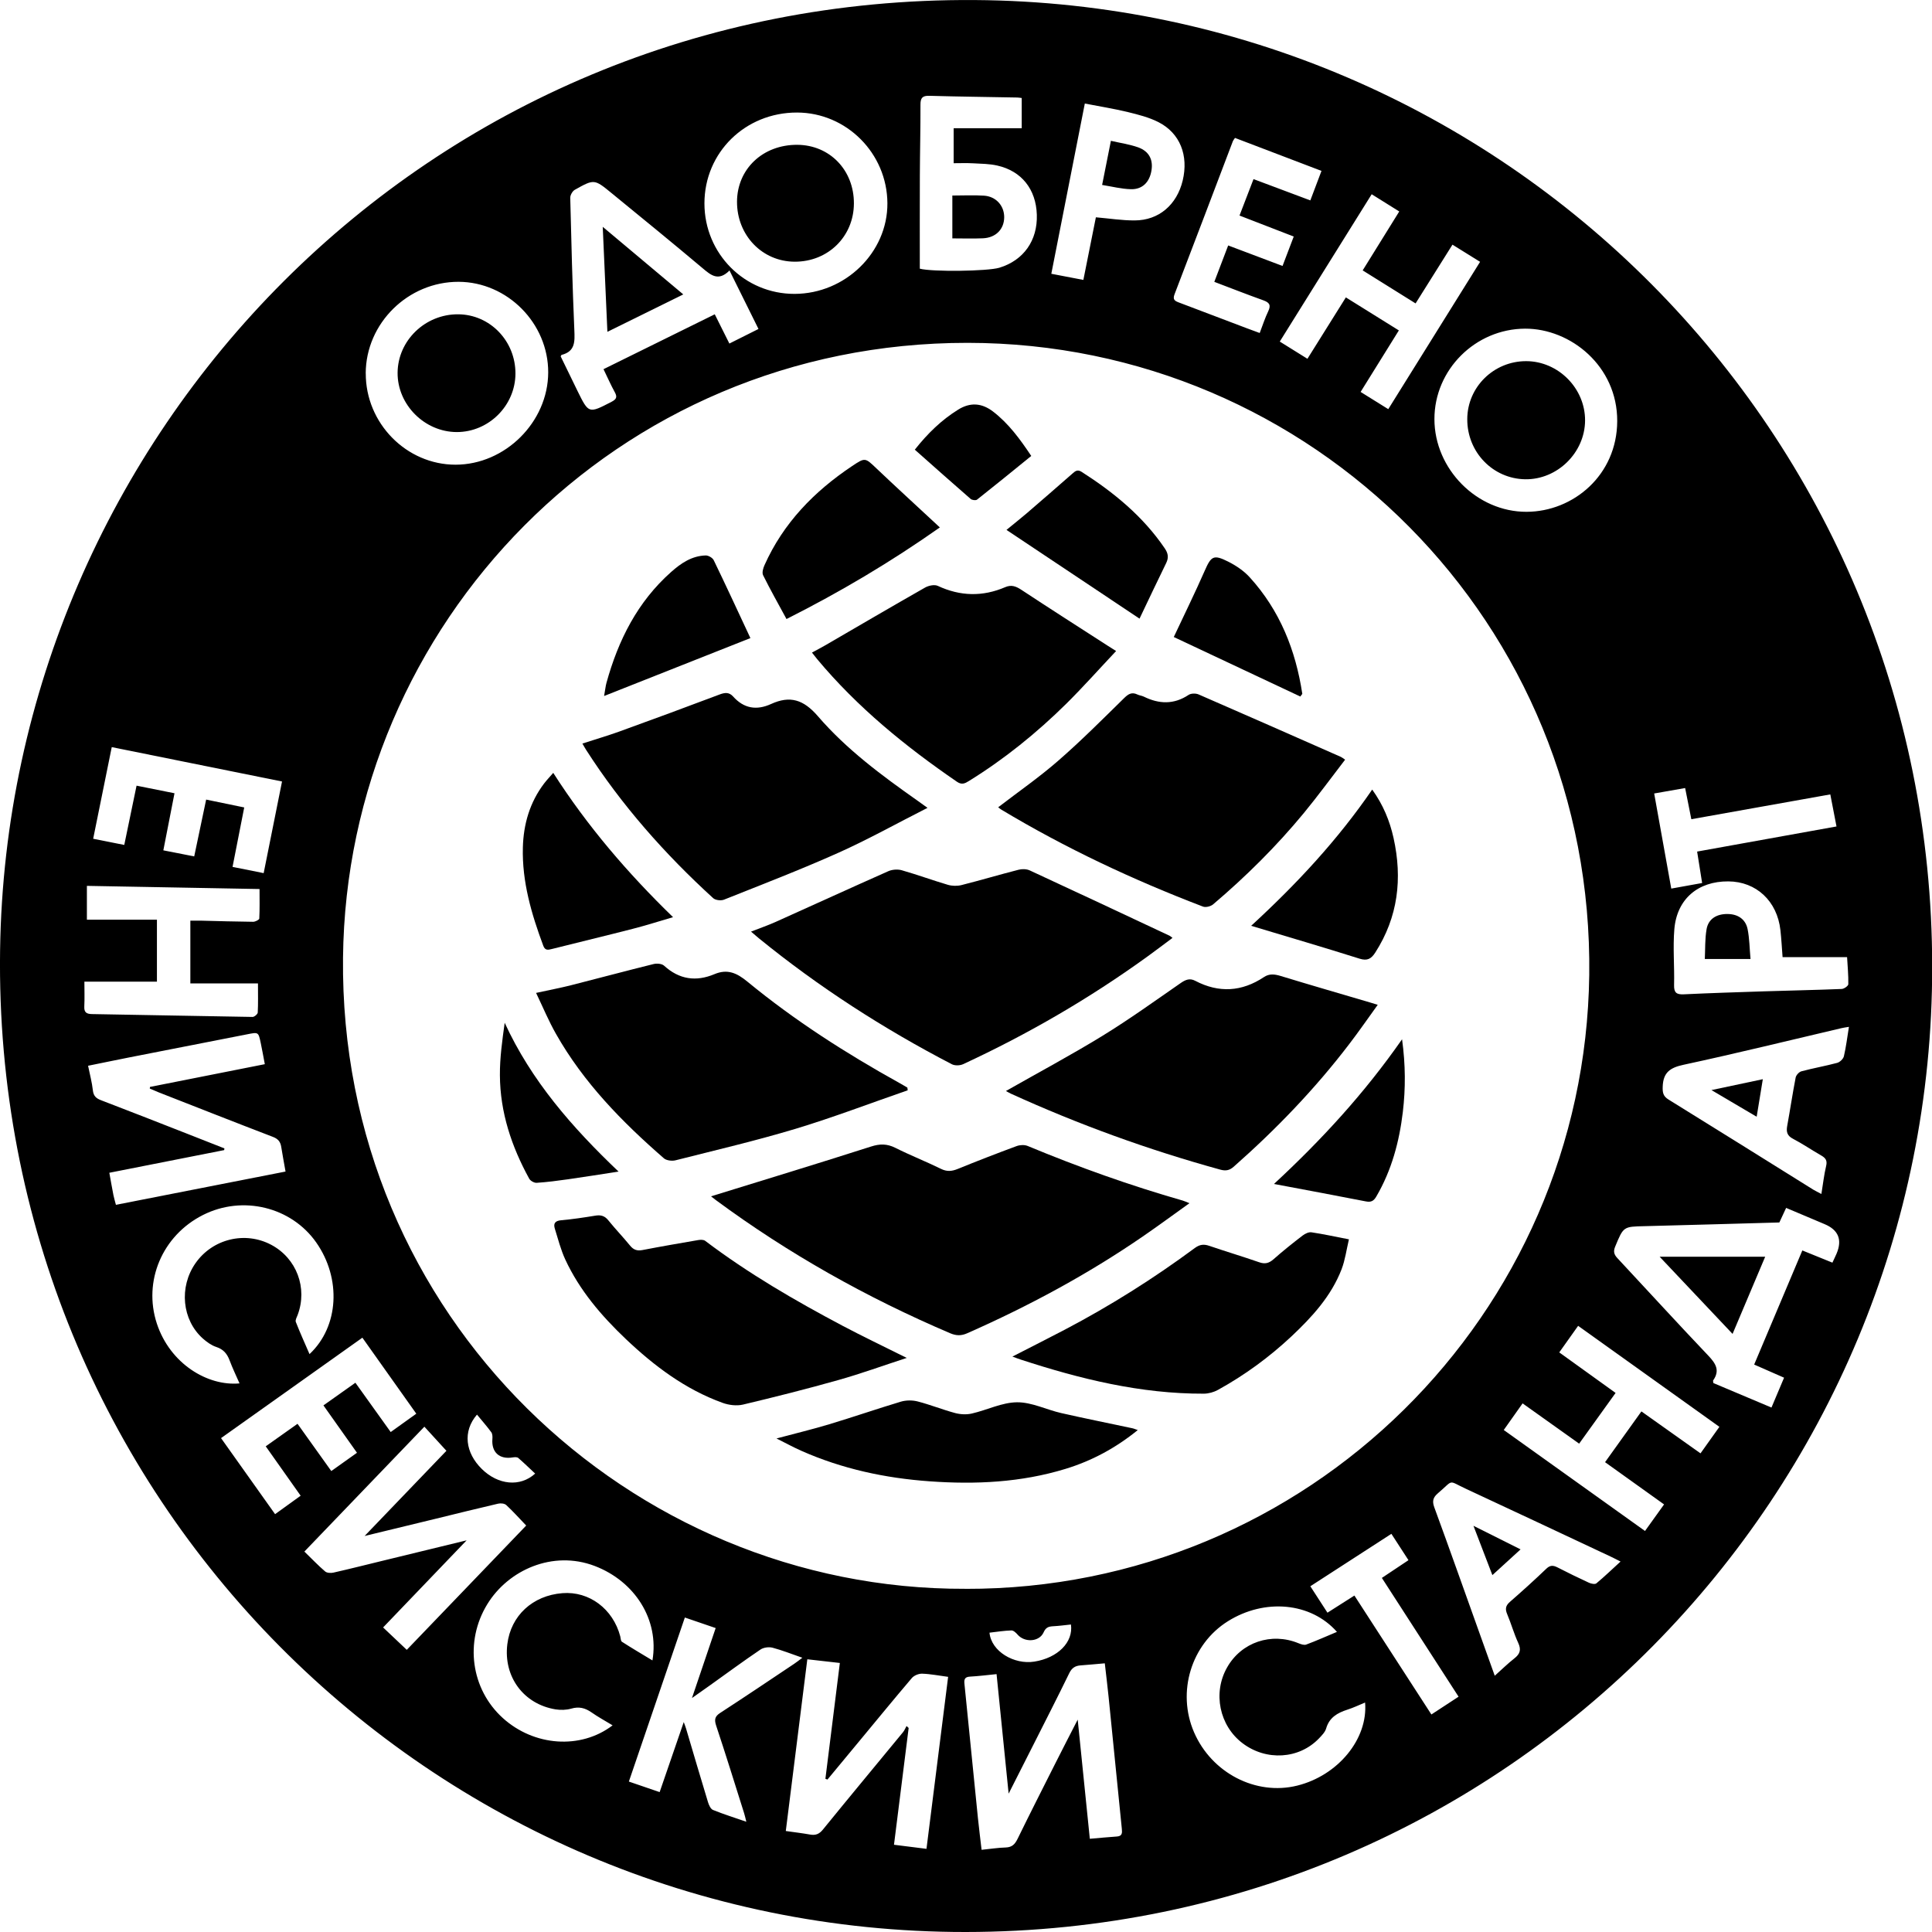 <?xml version="1.0" encoding="UTF-8"?> <svg xmlns="http://www.w3.org/2000/svg" width="44" height="44" viewBox="0 0 44 44" fill="none"><path d="M44.004 22.009C44.021 33.967 34.365 43.993 21.988 44C9.831 44.007 -0.176 34.097 0.002 21.636C0.17 9.932 9.681 -0.084 22.199 0.001C34.238 0.082 44.001 9.848 44.004 22.009ZM21.987 36.185C29.774 36.204 36.094 29.946 36.194 22.204C36.296 14.194 29.89 7.813 22.038 7.808C14.008 7.803 7.894 14.235 7.812 21.81C7.724 29.987 14.352 36.214 21.987 36.184V36.185ZM40.523 27.841C39.497 27.869 38.476 27.9 37.455 27.925C36.971 27.936 36.975 27.932 36.786 28.387C36.738 28.5 36.757 28.57 36.836 28.654C37.525 29.392 38.206 30.139 38.902 30.87C39.073 31.05 39.177 31.208 39.016 31.438C39.01 31.446 39.017 31.462 39.021 31.498C39.45 31.679 39.89 31.865 40.344 32.056C40.446 31.816 40.536 31.602 40.631 31.376C40.398 31.273 40.18 31.178 39.95 31.077C40.319 30.202 40.681 29.344 41.047 28.478C41.283 28.574 41.503 28.663 41.732 28.756C41.769 28.675 41.8 28.613 41.827 28.55C41.96 28.235 41.869 28.011 41.554 27.879C41.264 27.757 40.975 27.634 40.678 27.509C40.619 27.635 40.572 27.738 40.524 27.84L40.523 27.841ZM13.744 8.408C14.595 7.988 15.432 7.575 16.278 7.158C16.393 7.388 16.498 7.596 16.611 7.824C16.837 7.711 17.049 7.605 17.274 7.492C17.052 7.044 16.84 6.616 16.614 6.16C16.361 6.415 16.191 6.268 16 6.107C15.315 5.53 14.621 4.965 13.928 4.398C13.535 4.076 13.532 4.075 13.09 4.323C13.037 4.353 12.985 4.445 12.987 4.507C13.011 5.509 13.037 6.512 13.08 7.514C13.091 7.776 13.104 8.004 12.788 8.083C12.784 8.084 12.782 8.094 12.769 8.116C12.894 8.372 13.023 8.639 13.153 8.905C13.408 9.423 13.407 9.42 13.925 9.152C14.033 9.096 14.065 9.048 14.003 8.935C13.912 8.77 13.836 8.596 13.745 8.409L13.744 8.408ZM6.503 26.682C6.468 26.479 6.433 26.3 6.405 26.12C6.387 26.004 6.334 25.937 6.216 25.892C5.345 25.558 4.478 25.216 3.61 24.876C3.543 24.849 3.478 24.819 3.411 24.791L3.416 24.754C4.286 24.581 5.156 24.41 6.031 24.236C5.996 24.051 5.969 23.901 5.938 23.753C5.885 23.502 5.885 23.505 5.632 23.555C4.742 23.73 3.853 23.903 2.963 24.078C2.648 24.14 2.334 24.206 2.006 24.272C2.047 24.473 2.095 24.651 2.115 24.832C2.129 24.961 2.191 25.016 2.304 25.058C2.95 25.305 3.593 25.558 4.237 25.81C4.529 25.924 4.819 26.039 5.111 26.154L5.105 26.193C4.239 26.364 3.372 26.535 2.49 26.709C2.524 26.895 2.551 27.056 2.583 27.217C2.596 27.284 2.617 27.35 2.64 27.439C3.928 27.186 5.206 26.936 6.504 26.681L6.503 26.682ZM8.304 34.981C8.959 34.299 9.577 33.656 10.167 33.041C9.994 32.852 9.833 32.677 9.665 32.492C8.752 33.442 7.848 34.382 6.932 35.336C7.103 35.502 7.247 35.654 7.405 35.789C7.446 35.824 7.535 35.829 7.595 35.815C7.965 35.731 8.334 35.638 8.703 35.548C9.329 35.396 9.955 35.243 10.627 35.08C9.973 35.762 9.353 36.409 8.725 37.064C8.918 37.246 9.086 37.405 9.264 37.574C10.185 36.615 11.089 35.675 11.984 34.743C11.822 34.575 11.683 34.418 11.53 34.277C11.491 34.24 11.402 34.231 11.344 34.245C10.869 34.355 10.396 34.473 9.921 34.589C9.4 34.716 8.879 34.842 8.304 34.981V34.981ZM22.696 38.127C22.479 38.149 22.285 38.173 22.091 38.184C21.977 38.19 21.954 38.241 21.964 38.342C22.068 39.364 22.169 40.387 22.272 41.409C22.296 41.646 22.327 41.882 22.355 42.128C22.555 42.108 22.731 42.08 22.907 42.075C23.049 42.07 23.114 42.001 23.174 41.88C23.458 41.3 23.75 40.723 24.042 40.145C24.2 39.831 24.362 39.518 24.544 39.163C24.639 40.097 24.729 40.983 24.82 41.877C25.048 41.857 25.243 41.839 25.439 41.825C25.56 41.816 25.558 41.741 25.549 41.65C25.448 40.647 25.348 39.643 25.247 38.64C25.221 38.39 25.191 38.141 25.161 37.881C24.964 37.898 24.788 37.915 24.611 37.928C24.487 37.937 24.41 37.985 24.351 38.107C24.082 38.66 23.801 39.207 23.524 39.757C23.348 40.106 23.171 40.454 22.971 40.849C22.876 39.913 22.787 39.028 22.696 38.127H22.696ZM18.844 40.528C18.829 40.523 18.813 40.517 18.798 40.511C18.907 39.64 19.015 38.768 19.127 37.873C18.866 37.843 18.632 37.817 18.386 37.789C18.22 39.113 18.059 40.404 17.896 41.7C18.107 41.73 18.277 41.75 18.445 41.78C18.569 41.803 18.654 41.774 18.739 41.67C19.344 40.926 19.957 40.189 20.567 39.448C20.6 39.407 20.62 39.355 20.646 39.309C20.662 39.324 20.678 39.338 20.694 39.353C20.584 40.232 20.474 41.111 20.36 42.013C20.61 42.045 20.845 42.074 21.1 42.106C21.265 40.787 21.428 39.495 21.593 38.189C21.378 38.161 21.191 38.123 21.002 38.117C20.923 38.114 20.816 38.158 20.766 38.217C20.354 38.701 19.952 39.193 19.547 39.681C19.313 39.964 19.079 40.246 18.845 40.528L18.844 40.528ZM32.668 9.545C32.669 10.683 33.636 11.66 34.767 11.656C35.831 11.653 36.827 10.82 36.831 9.591C36.836 8.337 35.768 7.481 34.732 7.485C33.601 7.49 32.667 8.418 32.668 9.545ZM8.33 8.502C8.326 9.638 9.255 10.583 10.374 10.583C11.505 10.583 12.481 9.612 12.485 8.483C12.489 7.365 11.557 6.422 10.444 6.418C9.293 6.415 8.333 7.361 8.329 8.502H8.33ZM16.043 4.633C16.043 5.777 16.959 6.696 18.096 6.693C19.252 6.69 20.215 5.75 20.21 4.63C20.205 3.494 19.28 2.565 18.152 2.563C16.972 2.561 16.043 3.473 16.043 4.633H16.043ZM20.948 6.119C21.231 6.194 22.49 6.179 22.761 6.097C23.312 5.929 23.632 5.477 23.613 4.89C23.595 4.311 23.266 3.894 22.71 3.77C22.532 3.73 22.345 3.729 22.162 3.719C22.013 3.711 21.863 3.717 21.719 3.717V2.921H23.269V2.232C23.228 2.228 23.198 2.221 23.167 2.221C22.5 2.208 21.833 2.201 21.166 2.182C21.005 2.177 20.962 2.232 20.963 2.387C20.965 2.927 20.951 3.467 20.949 4.007C20.946 4.705 20.948 5.403 20.948 6.119H20.948ZM35.941 30.195C35.792 30.405 35.654 30.599 35.511 30.8C35.951 31.117 36.368 31.416 36.794 31.723C36.512 32.115 36.241 32.493 35.964 32.878C35.521 32.562 35.104 32.266 34.676 31.961C34.527 32.171 34.393 32.361 34.247 32.567C35.326 33.338 36.387 34.097 37.464 34.867C37.614 34.657 37.752 34.465 37.898 34.262C37.437 33.933 37 33.62 36.554 33.3C36.835 32.908 37.104 32.533 37.382 32.144C37.836 32.466 38.277 32.78 38.728 33.099C38.879 32.888 39.014 32.698 39.158 32.495C38.081 31.725 37.018 30.965 35.941 30.195L35.941 30.195ZM31.239 4.424C30.538 5.547 29.847 6.654 29.146 7.779C29.362 7.914 29.563 8.038 29.776 8.171C30.075 7.694 30.36 7.239 30.651 6.773C31.06 7.028 31.455 7.274 31.858 7.525C31.558 8.006 31.276 8.462 30.987 8.926C31.207 9.063 31.404 9.185 31.617 9.318C32.32 8.19 33.009 7.084 33.708 5.963C33.489 5.826 33.291 5.704 33.079 5.572C32.795 6.023 32.521 6.461 32.239 6.91C31.831 6.655 31.44 6.411 31.034 6.158C31.316 5.704 31.588 5.266 31.867 4.816C31.652 4.682 31.459 4.561 31.238 4.423L31.239 4.424ZM1.922 22.357C1.922 22.554 1.929 22.737 1.92 22.92C1.913 23.055 1.967 23.093 2.096 23.095C3.315 23.115 4.534 23.141 5.753 23.16C5.793 23.16 5.868 23.096 5.87 23.06C5.881 22.852 5.875 22.644 5.875 22.397H4.335V20.967C4.427 20.967 4.496 20.966 4.566 20.967C4.965 20.977 5.365 20.989 5.765 20.993C5.814 20.993 5.903 20.948 5.905 20.92C5.916 20.701 5.911 20.482 5.911 20.247C4.587 20.223 3.288 20.199 1.979 20.175V20.945H3.574V22.357H1.922V22.357ZM42.108 23.386C42.031 23.399 41.983 23.404 41.936 23.416C40.739 23.696 39.545 23.991 38.344 24.249C38.035 24.315 37.878 24.424 37.867 24.747C37.862 24.882 37.876 24.965 37.999 25.041C39.101 25.722 40.198 26.409 41.297 27.094C41.349 27.126 41.404 27.151 41.481 27.192C41.519 26.961 41.541 26.754 41.589 26.554C41.62 26.426 41.573 26.37 41.473 26.313C41.258 26.19 41.053 26.049 40.834 25.935C40.701 25.866 40.678 25.778 40.702 25.644C40.769 25.276 40.824 24.906 40.895 24.54C40.906 24.485 40.973 24.412 41.027 24.398C41.296 24.326 41.572 24.278 41.841 24.206C41.902 24.189 41.978 24.117 41.993 24.057C42.042 23.849 42.068 23.635 42.108 23.387V23.386ZM34.042 38.164C34.207 38.017 34.34 37.885 34.487 37.77C34.617 37.669 34.649 37.573 34.577 37.417C34.479 37.205 34.416 36.977 34.325 36.761C34.275 36.643 34.289 36.567 34.388 36.481C34.67 36.235 34.948 35.984 35.218 35.725C35.305 35.642 35.374 35.648 35.47 35.696C35.706 35.818 35.946 35.934 36.188 36.046C36.238 36.069 36.325 36.086 36.356 36.06C36.539 35.908 36.711 35.742 36.907 35.563C36.812 35.515 36.746 35.48 36.679 35.449C35.584 34.935 34.489 34.419 33.391 33.909C32.961 33.71 33.121 33.691 32.751 34.005C32.639 34.1 32.612 34.183 32.665 34.328C33.014 35.279 33.351 36.235 33.693 37.189C33.805 37.503 33.917 37.817 34.042 38.164V38.164ZM30.448 37.165C29.854 36.491 28.802 36.398 27.964 36.923C27.129 37.446 26.797 38.534 27.193 39.45C27.595 40.379 28.602 40.9 29.544 40.666C30.47 40.436 31.159 39.606 31.089 38.774C30.95 38.831 30.82 38.894 30.684 38.937C30.458 39.01 30.274 39.115 30.202 39.365C30.177 39.45 30.101 39.526 30.036 39.594C29.583 40.064 28.838 40.109 28.3 39.702C27.77 39.302 27.617 38.556 27.945 37.977C28.27 37.4 28.955 37.169 29.573 37.424C29.628 37.446 29.7 37.472 29.748 37.454C29.979 37.368 30.204 37.267 30.448 37.165ZM5.455 31.506C5.377 31.328 5.295 31.158 5.229 30.982C5.172 30.83 5.088 30.729 4.925 30.676C4.815 30.64 4.711 30.564 4.622 30.486C4.144 30.061 4.073 29.312 4.452 28.769C4.84 28.213 5.582 28.033 6.178 28.35C6.755 28.657 7.009 29.333 6.779 29.946C6.759 29.998 6.721 30.064 6.737 30.106C6.832 30.35 6.941 30.588 7.049 30.839C7.721 30.211 7.776 29.116 7.203 28.298C6.634 27.485 5.524 27.215 4.622 27.671C3.693 28.14 3.256 29.181 3.572 30.143C3.873 31.057 4.726 31.573 5.455 31.506ZM13.952 39.294C13.777 39.188 13.617 39.101 13.469 38.997C13.325 38.897 13.185 38.861 13.009 38.913C12.898 38.945 12.769 38.948 12.653 38.93C11.922 38.81 11.463 38.185 11.554 37.446C11.633 36.796 12.13 36.336 12.81 36.283C13.419 36.235 13.961 36.641 14.126 37.267C14.137 37.309 14.136 37.372 14.164 37.39C14.388 37.534 14.618 37.67 14.859 37.815C15.016 36.888 14.46 36.013 13.542 35.663C12.587 35.3 11.574 35.756 11.097 36.536C10.576 37.387 10.726 38.47 11.45 39.126C12.158 39.768 13.22 39.851 13.951 39.294H13.952ZM15.597 36.838C15.169 38.092 14.749 39.325 14.322 40.574C14.562 40.656 14.781 40.731 15.023 40.814C15.207 40.279 15.385 39.761 15.572 39.219C15.595 39.284 15.612 39.324 15.624 39.365C15.79 39.924 15.954 40.484 16.124 41.042C16.144 41.108 16.184 41.198 16.237 41.22C16.475 41.317 16.721 41.393 16.997 41.489C16.974 41.398 16.963 41.344 16.946 41.292C16.736 40.627 16.53 39.961 16.31 39.3C16.265 39.162 16.279 39.09 16.404 39.009C16.969 38.642 17.528 38.266 18.087 37.892C18.143 37.855 18.195 37.813 18.273 37.754C18.024 37.668 17.813 37.583 17.593 37.525C17.51 37.504 17.391 37.519 17.321 37.566C16.932 37.829 16.553 38.108 16.171 38.381C16.046 38.47 15.92 38.558 15.759 38.672C15.948 38.114 16.121 37.602 16.299 37.078C16.058 36.996 15.843 36.922 15.597 36.838ZM6.005 19.884C6.148 19.167 6.285 18.488 6.423 17.798C5.114 17.533 3.838 17.276 2.545 17.015C2.402 17.721 2.264 18.401 2.122 19.102C2.363 19.149 2.584 19.194 2.83 19.243C2.923 18.791 3.014 18.354 3.11 17.893C3.401 17.951 3.677 18.007 3.974 18.066C3.888 18.505 3.806 18.924 3.72 19.366C3.962 19.414 4.187 19.457 4.423 19.504C4.517 19.058 4.604 18.639 4.695 18.21C4.999 18.273 5.275 18.33 5.562 18.389C5.471 18.85 5.385 19.289 5.296 19.743C5.541 19.792 5.762 19.836 6.004 19.885L6.005 19.884ZM28.125 3.142C28.098 3.183 28.085 3.198 28.078 3.215C27.636 4.377 27.196 5.54 26.75 6.7C26.701 6.826 26.758 6.855 26.851 6.89C27.368 7.085 27.883 7.281 28.399 7.477C28.492 7.512 28.585 7.546 28.689 7.584C28.758 7.403 28.81 7.24 28.884 7.087C28.952 6.944 28.906 6.888 28.77 6.839C28.402 6.707 28.037 6.564 27.655 6.419C27.764 6.133 27.867 5.864 27.971 5.59C28.394 5.75 28.795 5.9 29.209 6.057C29.297 5.826 29.377 5.615 29.464 5.387C29.042 5.224 28.639 5.068 28.229 4.909C28.339 4.622 28.441 4.357 28.548 4.079C28.984 4.242 29.403 4.4 29.842 4.564C29.929 4.333 30.011 4.119 30.096 3.892C29.42 3.634 28.776 3.389 28.126 3.141L28.125 3.142ZM8.253 30.465C7.171 31.234 6.108 31.989 5.034 32.752C5.454 33.343 5.856 33.909 6.265 34.484C6.474 34.334 6.656 34.202 6.847 34.064C6.576 33.679 6.317 33.314 6.052 32.939C6.302 32.761 6.533 32.598 6.776 32.426C7.037 32.791 7.286 33.14 7.545 33.502C7.749 33.357 7.932 33.227 8.13 33.086C7.869 32.717 7.621 32.367 7.366 32.007C7.617 31.829 7.852 31.662 8.094 31.491C8.368 31.873 8.629 32.238 8.898 32.614C9.101 32.469 9.285 32.337 9.481 32.196C9.07 31.617 8.67 31.053 8.253 30.465ZM24.958 4.949C25.265 4.975 25.554 5.022 25.842 5.02C26.392 5.019 26.802 4.664 26.935 4.112C27.072 3.54 26.875 3.033 26.384 2.782C26.168 2.672 25.923 2.61 25.685 2.552C25.368 2.475 25.045 2.424 24.706 2.358C24.45 3.66 24.198 4.937 23.943 6.235C24.196 6.284 24.428 6.328 24.673 6.375C24.772 5.881 24.865 5.417 24.958 4.949ZM40.597 21.798C40.581 21.589 40.57 21.387 40.548 21.185C40.475 20.522 39.998 20.077 39.362 20.073C38.671 20.068 38.19 20.474 38.132 21.162C38.097 21.583 38.137 22.011 38.126 22.435C38.122 22.608 38.181 22.652 38.346 22.645C38.954 22.616 39.563 22.597 40.173 22.577C40.763 22.558 41.353 22.547 41.944 22.523C41.998 22.521 42.094 22.453 42.094 22.414C42.098 22.207 42.077 22 42.066 21.798H40.598H40.597ZM37.673 18.072C37.805 18.803 37.932 19.516 38.062 20.237C38.309 20.192 38.526 20.154 38.765 20.11C38.726 19.869 38.69 19.641 38.651 19.394C39.71 19.203 40.76 19.014 41.825 18.822C41.775 18.56 41.73 18.328 41.684 18.092C40.613 18.283 39.574 18.469 38.519 18.657C38.471 18.416 38.426 18.19 38.378 17.947C38.136 17.99 37.914 18.029 37.673 18.071L37.673 18.072ZM30.846 36.338C31.433 37.245 32.011 38.137 32.599 39.046C32.816 38.904 33.011 38.777 33.218 38.641C32.63 37.731 32.053 36.837 31.471 35.936C31.677 35.799 31.87 35.67 32.077 35.532C31.942 35.324 31.819 35.135 31.688 34.932C31.065 35.335 30.461 35.726 29.842 36.126C29.978 36.336 30.101 36.525 30.232 36.728C30.441 36.596 30.632 36.474 30.845 36.338L30.846 36.338ZM10.863 32.217C10.532 32.599 10.598 33.088 10.975 33.457C11.344 33.819 11.845 33.872 12.188 33.56C12.059 33.44 11.934 33.317 11.802 33.203C11.776 33.182 11.72 33.185 11.681 33.191C11.376 33.244 11.189 33.075 11.214 32.771C11.218 32.72 11.216 32.655 11.188 32.617C11.087 32.48 10.974 32.352 10.863 32.217ZM22.535 37.182C22.574 37.609 23.095 37.916 23.557 37.842C24.087 37.758 24.448 37.402 24.39 36.997C24.254 37.011 24.118 37.03 23.981 37.037C23.879 37.043 23.817 37.064 23.768 37.175C23.67 37.396 23.334 37.413 23.174 37.226C23.138 37.184 23.08 37.13 23.033 37.132C22.871 37.137 22.709 37.163 22.535 37.183L22.535 37.182Z" fill="black"></path><path d="M16.195 27.245C17.407 26.87 18.625 26.5 19.836 26.112C20.04 26.046 20.203 26.047 20.393 26.142C20.733 26.313 21.088 26.452 21.43 26.62C21.564 26.686 21.674 26.677 21.806 26.624C22.253 26.442 22.702 26.268 23.154 26.101C23.229 26.074 23.331 26.069 23.403 26.098C24.558 26.578 25.732 26.998 26.935 27.342C26.975 27.354 27.013 27.372 27.089 27.402C26.716 27.669 26.375 27.92 26.026 28.16C24.767 29.025 23.427 29.746 22.03 30.363C21.891 30.425 21.777 30.422 21.638 30.363C19.744 29.555 17.96 28.555 16.303 27.331C16.258 27.297 16.214 27.261 16.195 27.247V27.245Z" fill="black"></path><path d="M26.703 21.36C26.503 21.508 26.314 21.654 26.12 21.793C24.804 22.743 23.407 23.554 21.934 24.236C21.863 24.269 21.746 24.273 21.677 24.237C20.118 23.427 18.648 22.48 17.284 21.37C17.231 21.327 17.18 21.282 17.104 21.217C17.308 21.137 17.491 21.074 17.667 20.995C18.523 20.611 19.376 20.22 20.233 19.84C20.321 19.802 20.444 19.793 20.536 19.819C20.889 19.92 21.235 20.047 21.587 20.151C21.683 20.179 21.8 20.182 21.898 20.157C22.334 20.047 22.765 19.918 23.201 19.807C23.279 19.787 23.38 19.79 23.452 19.823C24.516 20.315 25.577 20.814 26.639 21.312C26.655 21.32 26.668 21.334 26.703 21.36H26.703Z" fill="black"></path><path d="M22.732 18.386C23.195 18.03 23.671 17.7 24.105 17.321C24.626 16.867 25.115 16.376 25.609 15.891C25.705 15.798 25.783 15.759 25.904 15.817C25.95 15.839 26.003 15.843 26.049 15.865C26.396 16.036 26.733 16.049 27.069 15.826C27.124 15.789 27.232 15.787 27.297 15.815C28.379 16.285 29.458 16.762 30.538 17.238C30.561 17.248 30.581 17.266 30.634 17.301C30.32 17.709 30.018 18.123 29.693 18.518C29.069 19.274 28.374 19.963 27.627 20.597C27.572 20.643 27.459 20.671 27.397 20.647C25.805 20.039 24.267 19.317 22.805 18.439C22.779 18.424 22.756 18.403 22.734 18.386L22.732 18.386Z" fill="black"></path><path d="M20.672 24.831C19.822 25.125 18.981 25.447 18.121 25.707C17.217 25.979 16.297 26.194 15.381 26.426C15.301 26.445 15.178 26.43 15.12 26.38C14.167 25.551 13.289 24.654 12.661 23.544C12.496 23.254 12.367 22.943 12.209 22.613C12.502 22.549 12.755 22.501 13.005 22.438C13.631 22.279 14.256 22.111 14.883 21.956C14.957 21.937 15.072 21.946 15.123 21.992C15.468 22.307 15.851 22.363 16.273 22.185C16.566 22.062 16.781 22.158 17.02 22.355C18.097 23.241 19.268 23.99 20.486 24.666C20.547 24.699 20.605 24.735 20.665 24.77C20.667 24.79 20.67 24.81 20.672 24.831H20.672Z" fill="black"></path><path d="M21.122 18.399C20.416 18.757 19.767 19.12 19.092 19.422C18.236 19.805 17.36 20.142 16.489 20.489C16.42 20.517 16.293 20.502 16.241 20.454C15.139 19.448 14.157 18.338 13.349 17.079C13.322 17.038 13.299 16.994 13.264 16.934C13.555 16.839 13.833 16.758 14.105 16.66C14.867 16.384 15.628 16.104 16.387 15.817C16.508 15.771 16.604 15.761 16.695 15.861C16.94 16.136 17.23 16.184 17.561 16.033C17.991 15.837 18.298 15.93 18.627 16.311C19.279 17.068 20.086 17.665 20.903 18.24C20.959 18.28 21.015 18.321 21.123 18.398L21.122 18.399Z" fill="black"></path><path d="M22.911 24.846C23.655 24.423 24.394 24.028 25.107 23.591C25.718 23.216 26.301 22.796 26.89 22.388C27.001 22.311 27.097 22.272 27.22 22.337C27.759 22.619 28.281 22.588 28.786 22.252C28.908 22.17 29.03 22.186 29.166 22.227C29.844 22.434 30.526 22.631 31.207 22.832C31.255 22.846 31.302 22.861 31.377 22.884C31.155 23.191 30.95 23.488 30.731 23.774C29.95 24.798 29.061 25.721 28.096 26.572C27.999 26.657 27.914 26.671 27.789 26.637C26.154 26.187 24.564 25.61 23.021 24.907C22.982 24.889 22.946 24.866 22.91 24.847L22.911 24.846Z" fill="black"></path><path d="M25.419 14.826C25.033 15.236 24.671 15.643 24.285 16.026C23.61 16.692 22.875 17.287 22.066 17.787C21.975 17.844 21.903 17.879 21.794 17.804C20.621 17 19.526 16.109 18.611 15.012C18.575 14.968 18.541 14.923 18.492 14.862C18.599 14.804 18.698 14.752 18.794 14.697C19.552 14.257 20.307 13.814 21.067 13.382C21.148 13.336 21.282 13.307 21.358 13.343C21.87 13.582 22.38 13.593 22.896 13.371C23.036 13.311 23.142 13.354 23.263 13.434C23.909 13.86 24.562 14.277 25.212 14.696C25.269 14.733 25.328 14.769 25.419 14.827V14.826Z" fill="black"></path><path d="M20.652 30.925C20.1 31.105 19.601 31.287 19.091 31.43C18.372 31.633 17.647 31.816 16.919 31.989C16.776 32.022 16.601 32.001 16.459 31.95C15.608 31.643 14.899 31.109 14.249 30.492C13.694 29.964 13.199 29.386 12.873 28.683C12.771 28.461 12.709 28.218 12.636 27.983C12.598 27.86 12.644 27.802 12.783 27.79C13.042 27.767 13.3 27.728 13.556 27.686C13.681 27.665 13.771 27.688 13.854 27.792C14.013 27.989 14.19 28.173 14.351 28.37C14.429 28.465 14.511 28.492 14.632 28.469C15.056 28.387 15.48 28.314 15.905 28.241C15.955 28.233 16.024 28.232 16.06 28.259C17.04 29.001 18.099 29.616 19.182 30.19C19.647 30.436 20.122 30.662 20.651 30.926L20.652 30.925Z" fill="black"></path><path d="M23.057 30.895C23.47 30.683 23.86 30.487 24.247 30.284C25.282 29.741 26.27 29.119 27.211 28.423C27.323 28.341 27.415 28.33 27.54 28.373C27.918 28.502 28.3 28.616 28.677 28.747C28.809 28.793 28.899 28.77 29.002 28.68C29.216 28.491 29.44 28.312 29.667 28.138C29.722 28.096 29.805 28.056 29.868 28.065C30.137 28.105 30.402 28.163 30.721 28.225C30.665 28.461 30.635 28.693 30.554 28.906C30.317 29.519 29.882 29.993 29.412 30.435C28.905 30.91 28.347 31.318 27.738 31.654C27.644 31.706 27.525 31.739 27.417 31.74C25.979 31.745 24.604 31.407 23.248 30.964C23.194 30.947 23.142 30.926 23.057 30.895Z" fill="black"></path><path d="M25.912 32.569C25.408 32.978 24.865 33.27 24.265 33.453C23.255 33.762 22.219 33.811 21.173 33.736C20.159 33.664 19.178 33.453 18.245 33.039C18.068 32.96 17.897 32.867 17.684 32.76C18.115 32.645 18.503 32.552 18.884 32.437C19.43 32.273 19.97 32.086 20.516 31.922C20.635 31.887 20.779 31.886 20.899 31.917C21.187 31.991 21.465 32.104 21.752 32.181C21.873 32.213 22.013 32.22 22.134 32.192C22.479 32.113 22.819 31.939 23.162 31.936C23.497 31.933 23.831 32.105 24.17 32.182C24.706 32.304 25.247 32.412 25.786 32.527C25.822 32.534 25.855 32.55 25.912 32.569Z" fill="black"></path><path d="M21.404 12.012C20.286 12.799 19.139 13.48 17.912 14.098C17.728 13.758 17.544 13.433 17.379 13.1C17.35 13.042 17.38 12.939 17.412 12.869C17.84 11.912 18.541 11.193 19.402 10.617C19.705 10.415 19.7 10.42 19.964 10.671C20.397 11.082 20.837 11.485 21.274 11.891C21.311 11.925 21.347 11.959 21.404 12.012Z" fill="black"></path><path d="M12.6 17.602C13.373 18.809 14.287 19.877 15.328 20.888C15.003 20.983 14.71 21.077 14.412 21.153C13.799 21.311 13.182 21.458 12.568 21.613C12.48 21.636 12.414 21.649 12.373 21.539C12.104 20.816 11.887 20.081 11.908 19.3C11.922 18.768 12.066 18.273 12.392 17.843C12.453 17.763 12.523 17.691 12.599 17.602L12.6 17.602Z" fill="black"></path><path d="M28.494 21.085C29.545 20.119 30.466 19.125 31.251 17.982C31.5 18.328 31.65 18.693 31.737 19.084C31.942 20.008 31.841 20.884 31.32 21.695C31.229 21.836 31.14 21.889 30.963 21.833C30.161 21.58 29.354 21.343 28.495 21.085L28.494 21.085Z" fill="black"></path><path d="M25.952 14.089C24.921 13.402 23.936 12.744 22.922 12.068C23.1 11.922 23.238 11.813 23.372 11.699C23.724 11.396 24.074 11.093 24.422 10.787C24.488 10.729 24.537 10.685 24.633 10.746C25.368 11.216 26.031 11.759 26.527 12.489C26.604 12.602 26.619 12.699 26.56 12.821C26.363 13.223 26.172 13.628 25.952 14.089Z" fill="black"></path><path d="M17.09 14.532C16.016 14.957 14.912 15.394 13.758 15.851C13.784 15.706 13.791 15.627 13.812 15.551C14.08 14.58 14.518 13.707 15.284 13.027C15.508 12.827 15.758 12.658 16.073 12.65C16.134 12.649 16.229 12.704 16.255 12.759C16.531 13.328 16.795 13.902 17.09 14.532V14.532Z" fill="black"></path><path d="M31.931 23.669C32.011 24.252 32.012 24.788 31.949 25.322C31.868 26.001 31.694 26.652 31.345 27.249C31.285 27.352 31.226 27.385 31.105 27.361C30.429 27.228 29.751 27.103 29.014 26.964C30.112 25.947 31.081 24.888 31.931 23.669H31.931Z" fill="black"></path><path d="M26.732 14.508C26.982 13.976 27.219 13.494 27.435 13.002C27.583 12.665 27.635 12.622 27.972 12.791C28.15 12.881 28.327 13 28.46 13.146C29.148 13.901 29.508 14.807 29.659 15.802C29.644 15.823 29.629 15.843 29.614 15.863C28.646 15.408 27.679 14.953 26.733 14.508L26.732 14.508Z" fill="black"></path><path d="M14.088 26.682C13.674 26.745 13.307 26.805 12.939 26.857C12.701 26.891 12.461 26.922 12.221 26.938C12.166 26.941 12.079 26.893 12.052 26.843C11.65 26.111 11.39 25.333 11.385 24.491C11.382 24.094 11.438 23.697 11.494 23.293C12.098 24.609 13.025 25.671 14.088 26.683V26.682Z" fill="black"></path><path d="M20.834 10.241C21.131 9.866 21.444 9.564 21.82 9.33C22.098 9.157 22.359 9.177 22.615 9.372C22.968 9.643 23.227 9.995 23.486 10.384C23.071 10.721 22.664 11.053 22.251 11.379C22.223 11.401 22.137 11.39 22.106 11.363C21.684 10.997 21.268 10.625 20.834 10.241H20.834Z" fill="black"></path><path d="M37.797 28.621H40.201C39.951 29.211 39.71 29.783 39.458 30.379C38.904 29.792 38.369 29.227 37.797 28.621Z" fill="black"></path><path d="M15.561 6.705C14.977 6.993 14.422 7.267 13.833 7.557C13.797 6.76 13.763 5.991 13.727 5.166C14.353 5.691 14.942 6.185 15.561 6.705Z" fill="black"></path><path d="M34.758 8.225C35.49 8.227 36.103 8.845 36.099 9.578C36.094 10.31 35.467 10.925 34.737 10.915C33.999 10.904 33.413 10.297 33.416 9.546C33.418 8.815 34.019 8.224 34.758 8.225Z" fill="black"></path><path d="M11.739 8.511C11.735 9.239 11.129 9.841 10.402 9.84C9.67 9.838 9.05 9.217 9.055 8.49C9.06 7.755 9.683 7.153 10.434 7.158C11.16 7.162 11.743 7.767 11.739 8.511V8.511Z" fill="black"></path><path d="M19.447 4.633C19.445 5.386 18.858 5.963 18.098 5.96C17.358 5.957 16.783 5.358 16.785 4.594C16.788 3.847 17.374 3.294 18.157 3.298C18.896 3.302 19.45 3.875 19.447 4.633Z" fill="black"></path><path d="M21.689 5.429V4.453C21.942 4.453 22.177 4.441 22.41 4.456C22.684 4.474 22.87 4.685 22.87 4.946C22.869 5.219 22.68 5.414 22.386 5.427C22.159 5.437 21.93 5.429 21.689 5.429Z" fill="black"></path><path d="M40.147 24.578C40.099 24.872 40.056 25.136 40.007 25.433C39.662 25.23 39.343 25.042 38.977 24.826C39.388 24.739 39.755 24.661 40.147 24.578Z" fill="black"></path><path d="M33.988 35.872C33.843 35.494 33.709 35.144 33.557 34.749C33.936 34.939 34.271 35.107 34.63 35.286C34.414 35.484 34.215 35.666 33.988 35.872Z" fill="black"></path><path d="M25.1 4.212C25.169 3.867 25.232 3.553 25.3 3.207C25.518 3.257 25.724 3.287 25.916 3.354C26.17 3.444 26.268 3.638 26.222 3.894C26.177 4.15 26.016 4.315 25.758 4.309C25.541 4.304 25.325 4.248 25.1 4.212H25.1Z" fill="black"></path><path d="M39.867 21.841H38.826C38.837 21.621 38.827 21.387 38.866 21.162C38.906 20.929 39.093 20.813 39.343 20.816C39.579 20.817 39.756 20.934 39.801 21.163C39.843 21.371 39.844 21.587 39.867 21.842V21.841Z" fill="black"></path></svg> 